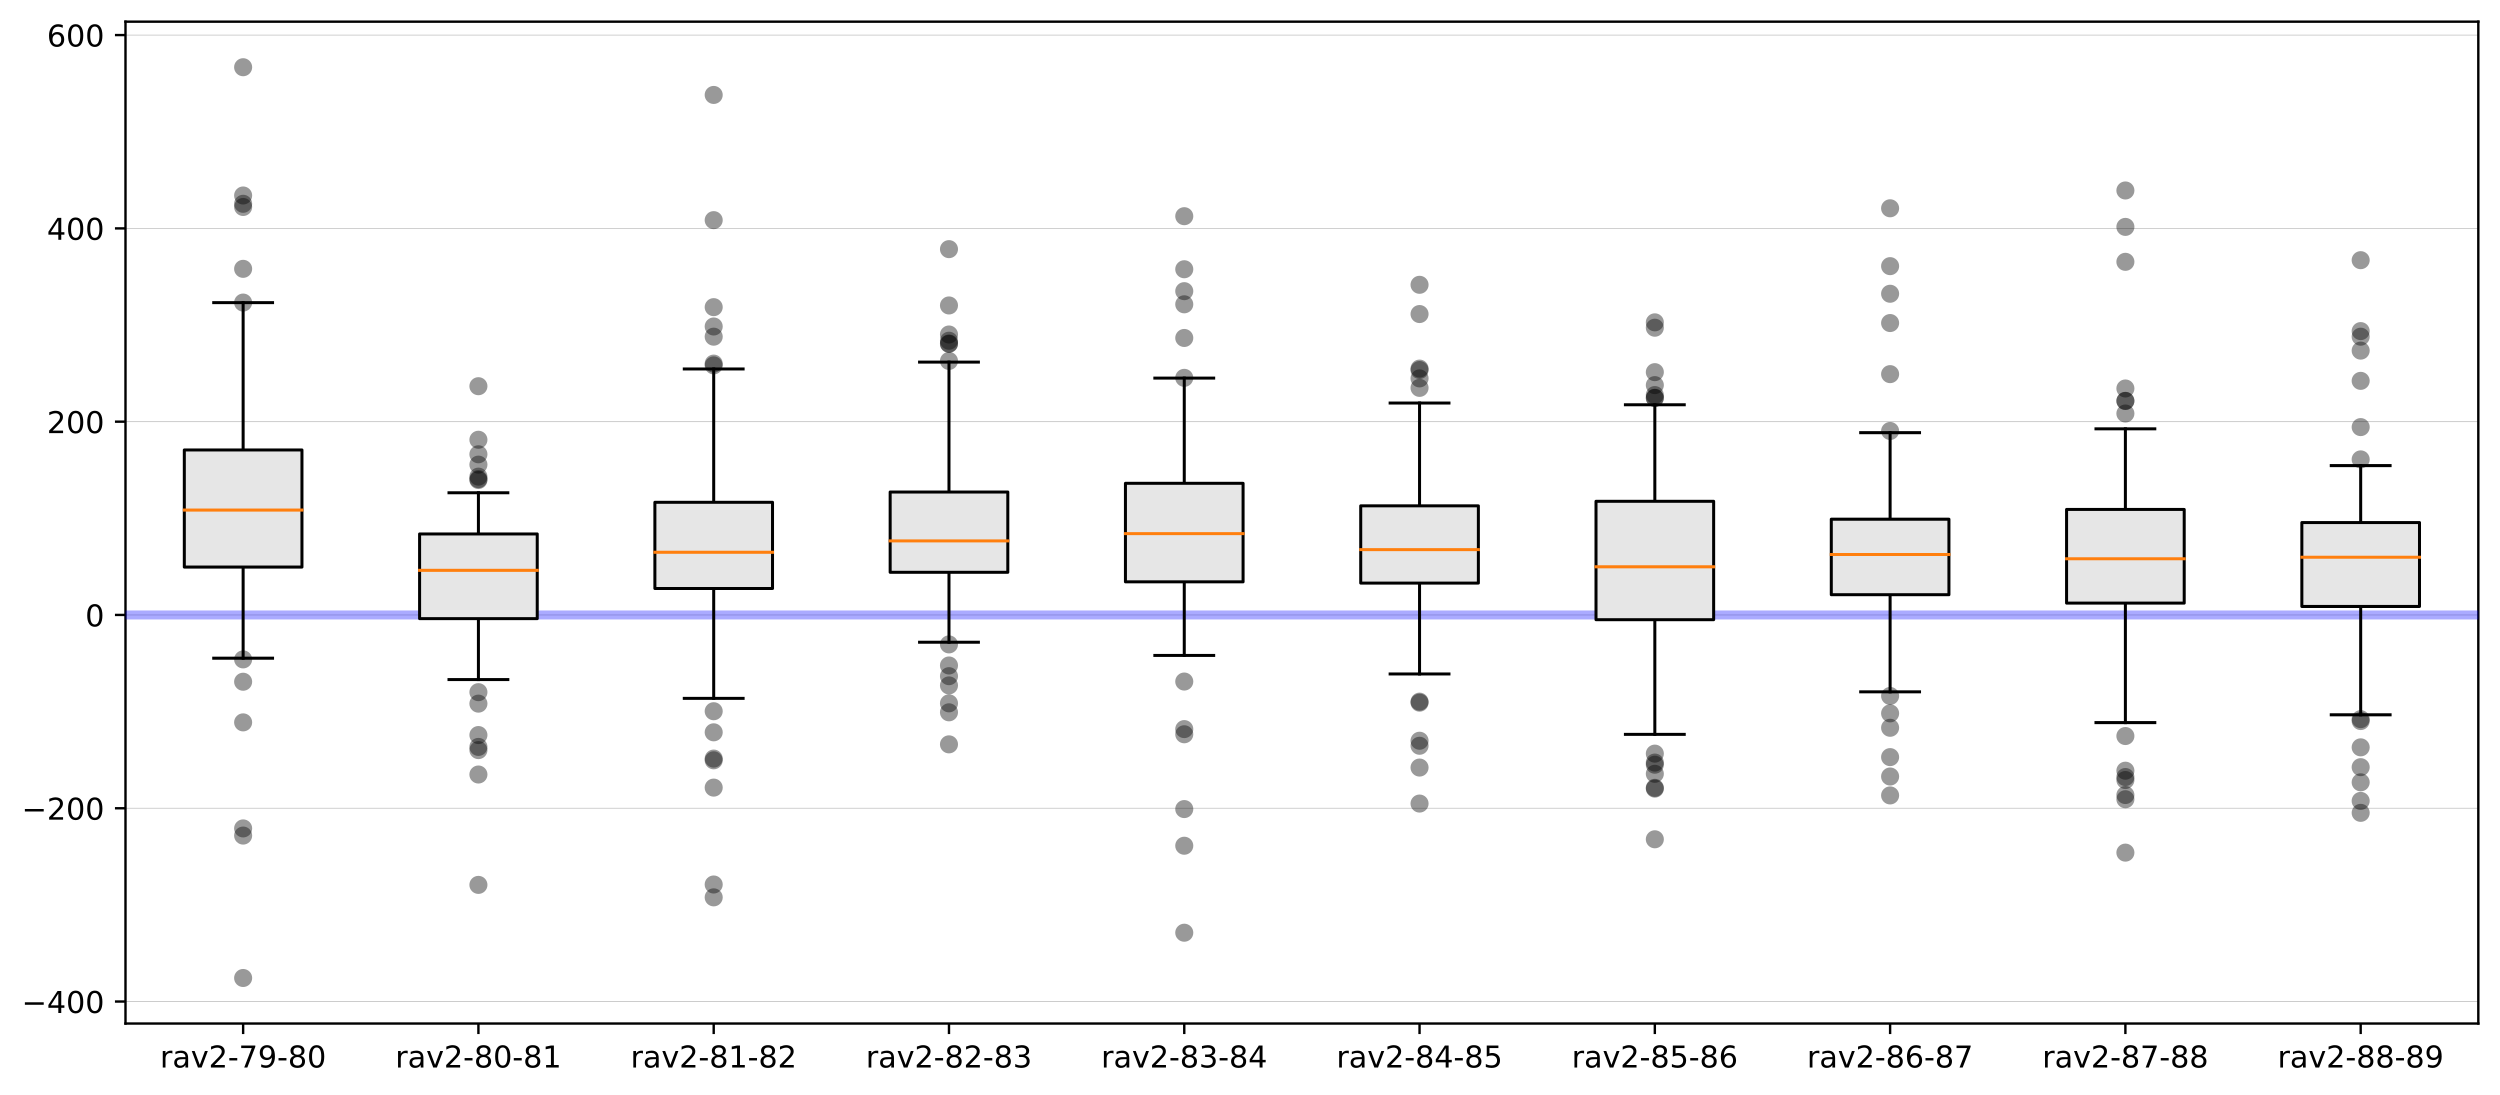 <?xml version="1.0" encoding="utf-8" standalone="no"?>
<!DOCTYPE svg PUBLIC "-//W3C//DTD SVG 1.1//EN"
  "http://www.w3.org/Graphics/SVG/1.1/DTD/svg11.dtd">
<!-- Created with matplotlib (https://matplotlib.org/) -->
<svg height="363.718pt" version="1.1" viewBox="0 0 830.067 363.718" width="830.067pt" xmlns="http://www.w3.org/2000/svg" xmlns:xlink="http://www.w3.org/1999/xlink">
 <defs>
  <style type="text/css">
*{stroke-linecap:butt;stroke-linejoin:round;}
  </style>
 </defs>
 <g id="figure_1">
  <g id="patch_1">
   <path d="M 0 363.718 
L 830.067 363.718 
L 830.067 0 
L 0 0 
z
" style="fill:#ffffff;"/>
  </g>
  <g id="axes_1">
   <g id="patch_2">
    <path d="M 41.667 339.84 
L 822.867 339.84 
L 822.867 7.2 
L 41.667 7.2 
z
" style="fill:#ffffff;"/>
   </g>
   <g id="matplotlib.axis_1">
    <g id="xtick_1">
     <g id="line2d_1">
      <defs>
       <path d="M 0 0 
L 0 3.5 
" id="me31e6f6ae5" style="stroke:#000000;stroke-width:0.8;"/>
      </defs>
      <g>
       <use style="stroke:#000000;stroke-width:0.8;" x="80.727" xlink:href="#me31e6f6ae5" y="339.84"/>
      </g>
     </g>
     <g id="text_1">
      <!-- rav2-79-80 -->
      <defs>
       <path d="M 41.109 46.297 
Q 39.594 47.172 37.812 47.578 
Q 36.031 48 33.891 48 
Q 26.266 48 22.188 43.047 
Q 18.109 38.094 18.109 28.812 
L 18.109 0 
L 9.078 0 
L 9.078 54.688 
L 18.109 54.688 
L 18.109 46.188 
Q 20.953 51.172 25.484 53.578 
Q 30.031 56 36.531 56 
Q 37.453 56 38.578 55.875 
Q 39.703 55.766 41.062 55.516 
z
" id="DejaVuSans-114"/>
       <path d="M 34.281 27.484 
Q 23.391 27.484 19.188 25 
Q 14.984 22.516 14.984 16.5 
Q 14.984 11.719 18.141 8.906 
Q 21.297 6.109 26.703 6.109 
Q 34.188 6.109 38.703 11.406 
Q 43.219 16.703 43.219 25.484 
L 43.219 27.484 
z
M 52.203 31.203 
L 52.203 0 
L 43.219 0 
L 43.219 8.297 
Q 40.141 3.328 35.547 0.953 
Q 30.953 -1.422 24.312 -1.422 
Q 15.922 -1.422 10.953 3.297 
Q 6 8.016 6 15.922 
Q 6 25.141 12.172 29.828 
Q 18.359 34.516 30.609 34.516 
L 43.219 34.516 
L 43.219 35.406 
Q 43.219 41.609 39.141 45 
Q 35.062 48.391 27.688 48.391 
Q 23 48.391 18.547 47.266 
Q 14.109 46.141 10.016 43.891 
L 10.016 52.203 
Q 14.938 54.109 19.578 55.047 
Q 24.219 56 28.609 56 
Q 40.484 56 46.344 49.844 
Q 52.203 43.703 52.203 31.203 
z
" id="DejaVuSans-97"/>
       <path d="M 2.984 54.688 
L 12.5 54.688 
L 29.594 8.797 
L 46.688 54.688 
L 56.203 54.688 
L 35.688 0 
L 23.484 0 
z
" id="DejaVuSans-118"/>
       <path d="M 19.188 8.297 
L 53.609 8.297 
L 53.609 0 
L 7.328 0 
L 7.328 8.297 
Q 12.938 14.109 22.625 23.891 
Q 32.328 33.688 34.812 36.531 
Q 39.547 41.844 41.422 45.531 
Q 43.312 49.219 43.312 52.781 
Q 43.312 58.594 39.234 62.25 
Q 35.156 65.922 28.609 65.922 
Q 23.969 65.922 18.812 64.312 
Q 13.672 62.703 7.812 59.422 
L 7.812 69.391 
Q 13.766 71.781 18.938 73 
Q 24.125 74.219 28.422 74.219 
Q 39.75 74.219 46.484 68.547 
Q 53.219 62.891 53.219 53.422 
Q 53.219 48.922 51.531 44.891 
Q 49.859 40.875 45.406 35.406 
Q 44.188 33.984 37.641 27.219 
Q 31.109 20.453 19.188 8.297 
z
" id="DejaVuSans-50"/>
       <path d="M 4.891 31.391 
L 31.203 31.391 
L 31.203 23.391 
L 4.891 23.391 
z
" id="DejaVuSans-45"/>
       <path d="M 8.203 72.906 
L 55.078 72.906 
L 55.078 68.703 
L 28.609 0 
L 18.312 0 
L 43.219 64.594 
L 8.203 64.594 
z
" id="DejaVuSans-55"/>
       <path d="M 10.984 1.516 
L 10.984 10.5 
Q 14.703 8.734 18.5 7.812 
Q 22.312 6.891 25.984 6.891 
Q 35.75 6.891 40.891 13.453 
Q 46.047 20.016 46.781 33.406 
Q 43.953 29.203 39.594 26.953 
Q 35.25 24.703 29.984 24.703 
Q 19.047 24.703 12.672 31.312 
Q 6.297 37.938 6.297 49.422 
Q 6.297 60.641 12.938 67.422 
Q 19.578 74.219 30.609 74.219 
Q 43.266 74.219 49.922 64.516 
Q 56.594 54.828 56.594 36.375 
Q 56.594 19.141 48.406 8.859 
Q 40.234 -1.422 26.422 -1.422 
Q 22.703 -1.422 18.891 -0.688 
Q 15.094 0.047 10.984 1.516 
z
M 30.609 32.422 
Q 37.25 32.422 41.125 36.953 
Q 45.016 41.5 45.016 49.422 
Q 45.016 57.281 41.125 61.844 
Q 37.25 66.406 30.609 66.406 
Q 23.969 66.406 20.094 61.844 
Q 16.219 57.281 16.219 49.422 
Q 16.219 41.5 20.094 36.953 
Q 23.969 32.422 30.609 32.422 
z
" id="DejaVuSans-57"/>
       <path d="M 31.781 34.625 
Q 24.75 34.625 20.719 30.859 
Q 16.703 27.094 16.703 20.516 
Q 16.703 13.922 20.719 10.156 
Q 24.75 6.391 31.781 6.391 
Q 38.812 6.391 42.859 10.172 
Q 46.922 13.969 46.922 20.516 
Q 46.922 27.094 42.891 30.859 
Q 38.875 34.625 31.781 34.625 
z
M 21.922 38.812 
Q 15.578 40.375 12.031 44.719 
Q 8.5 49.078 8.5 55.328 
Q 8.5 64.062 14.719 69.141 
Q 20.953 74.219 31.781 74.219 
Q 42.672 74.219 48.875 69.141 
Q 55.078 64.062 55.078 55.328 
Q 55.078 49.078 51.531 44.719 
Q 48 40.375 41.703 38.812 
Q 48.828 37.156 52.797 32.312 
Q 56.781 27.484 56.781 20.516 
Q 56.781 9.906 50.312 4.234 
Q 43.844 -1.422 31.781 -1.422 
Q 19.734 -1.422 13.25 4.234 
Q 6.781 9.906 6.781 20.516 
Q 6.781 27.484 10.781 32.312 
Q 14.797 37.156 21.922 38.812 
z
M 18.312 54.391 
Q 18.312 48.734 21.844 45.562 
Q 25.391 42.391 31.781 42.391 
Q 38.141 42.391 41.719 45.562 
Q 45.312 48.734 45.312 54.391 
Q 45.312 60.062 41.719 63.234 
Q 38.141 66.406 31.781 66.406 
Q 25.391 66.406 21.844 63.234 
Q 18.312 60.062 18.312 54.391 
z
" id="DejaVuSans-56"/>
       <path d="M 31.781 66.406 
Q 24.172 66.406 20.328 58.906 
Q 16.5 51.422 16.5 36.375 
Q 16.5 21.391 20.328 13.891 
Q 24.172 6.391 31.781 6.391 
Q 39.453 6.391 43.281 13.891 
Q 47.125 21.391 47.125 36.375 
Q 47.125 51.422 43.281 58.906 
Q 39.453 66.406 31.781 66.406 
z
M 31.781 74.219 
Q 44.047 74.219 50.516 64.516 
Q 56.984 54.828 56.984 36.375 
Q 56.984 17.969 50.516 8.266 
Q 44.047 -1.422 31.781 -1.422 
Q 19.531 -1.422 13.062 8.266 
Q 6.594 17.969 6.594 36.375 
Q 6.594 54.828 13.062 64.516 
Q 19.531 74.219 31.781 74.219 
z
" id="DejaVuSans-48"/>
      </defs>
      <g transform="translate(53.134 354.438)scale(0.1 -0.1)">
       <use xlink:href="#DejaVuSans-114"/>
       <use x="41.113" xlink:href="#DejaVuSans-97"/>
       <use x="102.393" xlink:href="#DejaVuSans-118"/>
       <use x="161.572" xlink:href="#DejaVuSans-50"/>
       <use x="225.195" xlink:href="#DejaVuSans-45"/>
       <use x="261.279" xlink:href="#DejaVuSans-55"/>
       <use x="324.902" xlink:href="#DejaVuSans-57"/>
       <use x="388.525" xlink:href="#DejaVuSans-45"/>
       <use x="424.609" xlink:href="#DejaVuSans-56"/>
       <use x="488.232" xlink:href="#DejaVuSans-48"/>
      </g>
     </g>
    </g>
    <g id="xtick_2">
     <g id="line2d_2">
      <g>
       <use style="stroke:#000000;stroke-width:0.8;" x="158.847" xlink:href="#me31e6f6ae5" y="339.84"/>
      </g>
     </g>
     <g id="text_2">
      <!-- rav2-80-81 -->
      <defs>
       <path d="M 12.406 8.297 
L 28.516 8.297 
L 28.516 63.922 
L 10.984 60.406 
L 10.984 69.391 
L 28.422 72.906 
L 38.281 72.906 
L 38.281 8.297 
L 54.391 8.297 
L 54.391 0 
L 12.406 0 
z
" id="DejaVuSans-49"/>
      </defs>
      <g transform="translate(131.254 354.438)scale(0.1 -0.1)">
       <use xlink:href="#DejaVuSans-114"/>
       <use x="41.113" xlink:href="#DejaVuSans-97"/>
       <use x="102.393" xlink:href="#DejaVuSans-118"/>
       <use x="161.572" xlink:href="#DejaVuSans-50"/>
       <use x="225.195" xlink:href="#DejaVuSans-45"/>
       <use x="261.279" xlink:href="#DejaVuSans-56"/>
       <use x="324.902" xlink:href="#DejaVuSans-48"/>
       <use x="388.525" xlink:href="#DejaVuSans-45"/>
       <use x="424.609" xlink:href="#DejaVuSans-56"/>
       <use x="488.232" xlink:href="#DejaVuSans-49"/>
      </g>
     </g>
    </g>
    <g id="xtick_3">
     <g id="line2d_3">
      <g>
       <use style="stroke:#000000;stroke-width:0.8;" x="236.967" xlink:href="#me31e6f6ae5" y="339.84"/>
      </g>
     </g>
     <g id="text_3">
      <!-- rav2-81-82 -->
      <g transform="translate(209.374 354.438)scale(0.1 -0.1)">
       <use xlink:href="#DejaVuSans-114"/>
       <use x="41.113" xlink:href="#DejaVuSans-97"/>
       <use x="102.393" xlink:href="#DejaVuSans-118"/>
       <use x="161.572" xlink:href="#DejaVuSans-50"/>
       <use x="225.195" xlink:href="#DejaVuSans-45"/>
       <use x="261.279" xlink:href="#DejaVuSans-56"/>
       <use x="324.902" xlink:href="#DejaVuSans-49"/>
       <use x="388.525" xlink:href="#DejaVuSans-45"/>
       <use x="424.609" xlink:href="#DejaVuSans-56"/>
       <use x="488.232" xlink:href="#DejaVuSans-50"/>
      </g>
     </g>
    </g>
    <g id="xtick_4">
     <g id="line2d_4">
      <g>
       <use style="stroke:#000000;stroke-width:0.8;" x="315.087" xlink:href="#me31e6f6ae5" y="339.84"/>
      </g>
     </g>
     <g id="text_4">
      <!-- rav2-82-83 -->
      <defs>
       <path d="M 40.578 39.312 
Q 47.656 37.797 51.625 33 
Q 55.609 28.219 55.609 21.188 
Q 55.609 10.406 48.188 4.484 
Q 40.766 -1.422 27.094 -1.422 
Q 22.516 -1.422 17.656 -0.516 
Q 12.797 0.391 7.625 2.203 
L 7.625 11.719 
Q 11.719 9.328 16.594 8.109 
Q 21.484 6.891 26.812 6.891 
Q 36.078 6.891 40.938 10.547 
Q 45.797 14.203 45.797 21.188 
Q 45.797 27.641 41.281 31.266 
Q 36.766 34.906 28.719 34.906 
L 20.219 34.906 
L 20.219 43.016 
L 29.109 43.016 
Q 36.375 43.016 40.234 45.922 
Q 44.094 48.828 44.094 54.297 
Q 44.094 59.906 40.109 62.906 
Q 36.141 65.922 28.719 65.922 
Q 24.656 65.922 20.016 65.031 
Q 15.375 64.156 9.812 62.312 
L 9.812 71.094 
Q 15.438 72.656 20.344 73.438 
Q 25.25 74.219 29.594 74.219 
Q 40.828 74.219 47.359 69.109 
Q 53.906 64.016 53.906 55.328 
Q 53.906 49.266 50.438 45.094 
Q 46.969 40.922 40.578 39.312 
z
" id="DejaVuSans-51"/>
      </defs>
      <g transform="translate(287.494 354.438)scale(0.1 -0.1)">
       <use xlink:href="#DejaVuSans-114"/>
       <use x="41.113" xlink:href="#DejaVuSans-97"/>
       <use x="102.393" xlink:href="#DejaVuSans-118"/>
       <use x="161.572" xlink:href="#DejaVuSans-50"/>
       <use x="225.195" xlink:href="#DejaVuSans-45"/>
       <use x="261.279" xlink:href="#DejaVuSans-56"/>
       <use x="324.902" xlink:href="#DejaVuSans-50"/>
       <use x="388.525" xlink:href="#DejaVuSans-45"/>
       <use x="424.609" xlink:href="#DejaVuSans-56"/>
       <use x="488.232" xlink:href="#DejaVuSans-51"/>
      </g>
     </g>
    </g>
    <g id="xtick_5">
     <g id="line2d_5">
      <g>
       <use style="stroke:#000000;stroke-width:0.8;" x="393.207" xlink:href="#me31e6f6ae5" y="339.84"/>
      </g>
     </g>
     <g id="text_5">
      <!-- rav2-83-84 -->
      <defs>
       <path d="M 37.797 64.312 
L 12.891 25.391 
L 37.797 25.391 
z
M 35.203 72.906 
L 47.609 72.906 
L 47.609 25.391 
L 58.016 25.391 
L 58.016 17.188 
L 47.609 17.188 
L 47.609 0 
L 37.797 0 
L 37.797 17.188 
L 4.891 17.188 
L 4.891 26.703 
z
" id="DejaVuSans-52"/>
      </defs>
      <g transform="translate(365.614 354.438)scale(0.1 -0.1)">
       <use xlink:href="#DejaVuSans-114"/>
       <use x="41.113" xlink:href="#DejaVuSans-97"/>
       <use x="102.393" xlink:href="#DejaVuSans-118"/>
       <use x="161.572" xlink:href="#DejaVuSans-50"/>
       <use x="225.195" xlink:href="#DejaVuSans-45"/>
       <use x="261.279" xlink:href="#DejaVuSans-56"/>
       <use x="324.902" xlink:href="#DejaVuSans-51"/>
       <use x="388.525" xlink:href="#DejaVuSans-45"/>
       <use x="424.609" xlink:href="#DejaVuSans-56"/>
       <use x="488.232" xlink:href="#DejaVuSans-52"/>
      </g>
     </g>
    </g>
    <g id="xtick_6">
     <g id="line2d_6">
      <g>
       <use style="stroke:#000000;stroke-width:0.8;" x="471.327" xlink:href="#me31e6f6ae5" y="339.84"/>
      </g>
     </g>
     <g id="text_6">
      <!-- rav2-84-85 -->
      <defs>
       <path d="M 10.797 72.906 
L 49.516 72.906 
L 49.516 64.594 
L 19.828 64.594 
L 19.828 46.734 
Q 21.969 47.469 24.109 47.828 
Q 26.266 48.188 28.422 48.188 
Q 40.625 48.188 47.75 41.5 
Q 54.891 34.812 54.891 23.391 
Q 54.891 11.625 47.562 5.094 
Q 40.234 -1.422 26.906 -1.422 
Q 22.312 -1.422 17.547 -0.641 
Q 12.797 0.141 7.719 1.703 
L 7.719 11.625 
Q 12.109 9.234 16.797 8.062 
Q 21.484 6.891 26.703 6.891 
Q 35.156 6.891 40.078 11.328 
Q 45.016 15.766 45.016 23.391 
Q 45.016 31 40.078 35.438 
Q 35.156 39.891 26.703 39.891 
Q 22.75 39.891 18.812 39.016 
Q 14.891 38.141 10.797 36.281 
z
" id="DejaVuSans-53"/>
      </defs>
      <g transform="translate(443.734 354.438)scale(0.1 -0.1)">
       <use xlink:href="#DejaVuSans-114"/>
       <use x="41.113" xlink:href="#DejaVuSans-97"/>
       <use x="102.393" xlink:href="#DejaVuSans-118"/>
       <use x="161.572" xlink:href="#DejaVuSans-50"/>
       <use x="225.195" xlink:href="#DejaVuSans-45"/>
       <use x="261.279" xlink:href="#DejaVuSans-56"/>
       <use x="324.902" xlink:href="#DejaVuSans-52"/>
       <use x="388.525" xlink:href="#DejaVuSans-45"/>
       <use x="424.609" xlink:href="#DejaVuSans-56"/>
       <use x="488.232" xlink:href="#DejaVuSans-53"/>
      </g>
     </g>
    </g>
    <g id="xtick_7">
     <g id="line2d_7">
      <g>
       <use style="stroke:#000000;stroke-width:0.8;" x="549.447" xlink:href="#me31e6f6ae5" y="339.84"/>
      </g>
     </g>
     <g id="text_7">
      <!-- rav2-85-86 -->
      <defs>
       <path d="M 33.016 40.375 
Q 26.375 40.375 22.484 35.828 
Q 18.609 31.297 18.609 23.391 
Q 18.609 15.531 22.484 10.953 
Q 26.375 6.391 33.016 6.391 
Q 39.656 6.391 43.531 10.953 
Q 47.406 15.531 47.406 23.391 
Q 47.406 31.297 43.531 35.828 
Q 39.656 40.375 33.016 40.375 
z
M 52.594 71.297 
L 52.594 62.312 
Q 48.875 64.062 45.094 64.984 
Q 41.312 65.922 37.594 65.922 
Q 27.828 65.922 22.672 59.328 
Q 17.531 52.734 16.797 39.406 
Q 19.672 43.656 24.016 45.922 
Q 28.375 48.188 33.594 48.188 
Q 44.578 48.188 50.953 41.516 
Q 57.328 34.859 57.328 23.391 
Q 57.328 12.156 50.688 5.359 
Q 44.047 -1.422 33.016 -1.422 
Q 20.359 -1.422 13.672 8.266 
Q 6.984 17.969 6.984 36.375 
Q 6.984 53.656 15.188 63.938 
Q 23.391 74.219 37.203 74.219 
Q 40.922 74.219 44.703 73.484 
Q 48.484 72.75 52.594 71.297 
z
" id="DejaVuSans-54"/>
      </defs>
      <g transform="translate(521.854 354.438)scale(0.1 -0.1)">
       <use xlink:href="#DejaVuSans-114"/>
       <use x="41.113" xlink:href="#DejaVuSans-97"/>
       <use x="102.393" xlink:href="#DejaVuSans-118"/>
       <use x="161.572" xlink:href="#DejaVuSans-50"/>
       <use x="225.195" xlink:href="#DejaVuSans-45"/>
       <use x="261.279" xlink:href="#DejaVuSans-56"/>
       <use x="324.902" xlink:href="#DejaVuSans-53"/>
       <use x="388.525" xlink:href="#DejaVuSans-45"/>
       <use x="424.609" xlink:href="#DejaVuSans-56"/>
       <use x="488.232" xlink:href="#DejaVuSans-54"/>
      </g>
     </g>
    </g>
    <g id="xtick_8">
     <g id="line2d_8">
      <g>
       <use style="stroke:#000000;stroke-width:0.8;" x="627.567" xlink:href="#me31e6f6ae5" y="339.84"/>
      </g>
     </g>
     <g id="text_8">
      <!-- rav2-86-87 -->
      <g transform="translate(599.974 354.438)scale(0.1 -0.1)">
       <use xlink:href="#DejaVuSans-114"/>
       <use x="41.113" xlink:href="#DejaVuSans-97"/>
       <use x="102.393" xlink:href="#DejaVuSans-118"/>
       <use x="161.572" xlink:href="#DejaVuSans-50"/>
       <use x="225.195" xlink:href="#DejaVuSans-45"/>
       <use x="261.279" xlink:href="#DejaVuSans-56"/>
       <use x="324.902" xlink:href="#DejaVuSans-54"/>
       <use x="388.525" xlink:href="#DejaVuSans-45"/>
       <use x="424.609" xlink:href="#DejaVuSans-56"/>
       <use x="488.232" xlink:href="#DejaVuSans-55"/>
      </g>
     </g>
    </g>
    <g id="xtick_9">
     <g id="line2d_9">
      <g>
       <use style="stroke:#000000;stroke-width:0.8;" x="705.687" xlink:href="#me31e6f6ae5" y="339.84"/>
      </g>
     </g>
     <g id="text_9">
      <!-- rav2-87-88 -->
      <g transform="translate(678.094 354.438)scale(0.1 -0.1)">
       <use xlink:href="#DejaVuSans-114"/>
       <use x="41.113" xlink:href="#DejaVuSans-97"/>
       <use x="102.393" xlink:href="#DejaVuSans-118"/>
       <use x="161.572" xlink:href="#DejaVuSans-50"/>
       <use x="225.195" xlink:href="#DejaVuSans-45"/>
       <use x="261.279" xlink:href="#DejaVuSans-56"/>
       <use x="324.902" xlink:href="#DejaVuSans-55"/>
       <use x="388.525" xlink:href="#DejaVuSans-45"/>
       <use x="424.609" xlink:href="#DejaVuSans-56"/>
       <use x="488.232" xlink:href="#DejaVuSans-56"/>
      </g>
     </g>
    </g>
    <g id="xtick_10">
     <g id="line2d_10">
      <g>
       <use style="stroke:#000000;stroke-width:0.8;" x="783.807" xlink:href="#me31e6f6ae5" y="339.84"/>
      </g>
     </g>
     <g id="text_10">
      <!-- rav2-88-89 -->
      <g transform="translate(756.214 354.438)scale(0.1 -0.1)">
       <use xlink:href="#DejaVuSans-114"/>
       <use x="41.113" xlink:href="#DejaVuSans-97"/>
       <use x="102.393" xlink:href="#DejaVuSans-118"/>
       <use x="161.572" xlink:href="#DejaVuSans-50"/>
       <use x="225.195" xlink:href="#DejaVuSans-45"/>
       <use x="261.279" xlink:href="#DejaVuSans-56"/>
       <use x="324.902" xlink:href="#DejaVuSans-56"/>
       <use x="388.525" xlink:href="#DejaVuSans-45"/>
       <use x="424.609" xlink:href="#DejaVuSans-56"/>
       <use x="488.232" xlink:href="#DejaVuSans-57"/>
      </g>
     </g>
    </g>
   </g>
   <g id="matplotlib.axis_2">
    <g id="ytick_1">
     <g id="line2d_11">
      <path clip-path="url(#p1c154d7fe1)" d="M 41.667 332.536 
L 822.867 332.536 
" style="fill:none;stroke:#bfbfbf;stroke-linecap:square;stroke-width:0.25;"/>
     </g>
     <g id="line2d_12">
      <defs>
       <path d="M 0 0 
L -3.5 0 
" id="mb3a53489aa" style="stroke:#000000;stroke-width:0.8;"/>
      </defs>
      <g>
       <use style="stroke:#000000;stroke-width:0.8;" x="41.667" xlink:href="#mb3a53489aa" y="332.536"/>
      </g>
     </g>
     <g id="text_11">
      <!-- −400 -->
      <defs>
       <path d="M 10.594 35.5 
L 73.188 35.5 
L 73.188 27.203 
L 10.594 27.203 
z
" id="DejaVuSans-8722"/>
      </defs>
      <g transform="translate(7.2 336.335)scale(0.1 -0.1)">
       <use xlink:href="#DejaVuSans-8722"/>
       <use x="83.789" xlink:href="#DejaVuSans-52"/>
       <use x="147.412" xlink:href="#DejaVuSans-48"/>
       <use x="211.035" xlink:href="#DejaVuSans-48"/>
      </g>
     </g>
    </g>
    <g id="ytick_2">
     <g id="line2d_13">
      <path clip-path="url(#p1c154d7fe1)" d="M 41.667 268.359 
L 822.867 268.359 
" style="fill:none;stroke:#bfbfbf;stroke-linecap:square;stroke-width:0.25;"/>
     </g>
     <g id="line2d_14">
      <g>
       <use style="stroke:#000000;stroke-width:0.8;" x="41.667" xlink:href="#mb3a53489aa" y="268.359"/>
      </g>
     </g>
     <g id="text_12">
      <!-- −200 -->
      <g transform="translate(7.2 272.158)scale(0.1 -0.1)">
       <use xlink:href="#DejaVuSans-8722"/>
       <use x="83.789" xlink:href="#DejaVuSans-50"/>
       <use x="147.412" xlink:href="#DejaVuSans-48"/>
       <use x="211.035" xlink:href="#DejaVuSans-48"/>
      </g>
     </g>
    </g>
    <g id="ytick_3">
     <g id="line2d_15">
      <path clip-path="url(#p1c154d7fe1)" d="M 41.667 204.182 
L 822.867 204.182 
" style="fill:none;stroke:#bfbfbf;stroke-linecap:square;stroke-width:0.25;"/>
     </g>
     <g id="line2d_16">
      <g>
       <use style="stroke:#000000;stroke-width:0.8;" x="41.667" xlink:href="#mb3a53489aa" y="204.182"/>
      </g>
     </g>
     <g id="text_13">
      <!-- 0 -->
      <g transform="translate(28.305 207.981)scale(0.1 -0.1)">
       <use xlink:href="#DejaVuSans-48"/>
      </g>
     </g>
    </g>
    <g id="ytick_4">
     <g id="line2d_17">
      <path clip-path="url(#p1c154d7fe1)" d="M 41.667 140.005 
L 822.867 140.005 
" style="fill:none;stroke:#bfbfbf;stroke-linecap:square;stroke-width:0.25;"/>
     </g>
     <g id="line2d_18">
      <g>
       <use style="stroke:#000000;stroke-width:0.8;" x="41.667" xlink:href="#mb3a53489aa" y="140.005"/>
      </g>
     </g>
     <g id="text_14">
      <!-- 200 -->
      <g transform="translate(15.58 143.804)scale(0.1 -0.1)">
       <use xlink:href="#DejaVuSans-50"/>
       <use x="63.623" xlink:href="#DejaVuSans-48"/>
       <use x="127.246" xlink:href="#DejaVuSans-48"/>
      </g>
     </g>
    </g>
    <g id="ytick_5">
     <g id="line2d_19">
      <path clip-path="url(#p1c154d7fe1)" d="M 41.667 75.828 
L 822.867 75.828 
" style="fill:none;stroke:#bfbfbf;stroke-linecap:square;stroke-width:0.25;"/>
     </g>
     <g id="line2d_20">
      <g>
       <use style="stroke:#000000;stroke-width:0.8;" x="41.667" xlink:href="#mb3a53489aa" y="75.828"/>
      </g>
     </g>
     <g id="text_15">
      <!-- 400 -->
      <g transform="translate(15.58 79.627)scale(0.1 -0.1)">
       <use xlink:href="#DejaVuSans-52"/>
       <use x="63.623" xlink:href="#DejaVuSans-48"/>
       <use x="127.246" xlink:href="#DejaVuSans-48"/>
      </g>
     </g>
    </g>
    <g id="ytick_6">
     <g id="line2d_21">
      <path clip-path="url(#p1c154d7fe1)" d="M 41.667 11.651 
L 822.867 11.651 
" style="fill:none;stroke:#bfbfbf;stroke-linecap:square;stroke-width:0.25;"/>
     </g>
     <g id="line2d_22">
      <g>
       <use style="stroke:#000000;stroke-width:0.8;" x="41.667" xlink:href="#mb3a53489aa" y="11.651"/>
      </g>
     </g>
     <g id="text_16">
      <!-- 600 -->
      <g transform="translate(15.58 15.45)scale(0.1 -0.1)">
       <use xlink:href="#DejaVuSans-54"/>
       <use x="63.623" xlink:href="#DejaVuSans-48"/>
       <use x="127.246" xlink:href="#DejaVuSans-48"/>
      </g>
     </g>
    </g>
   </g>
   <g id="patch_3">
    <path d="M 41.667 339.84 
L 41.667 7.2 
" style="fill:none;stroke:#000000;stroke-linecap:square;stroke-linejoin:miter;stroke-width:0.8;"/>
   </g>
   <g id="patch_4">
    <path d="M 822.867 339.84 
L 822.867 7.2 
" style="fill:none;stroke:#000000;stroke-linecap:square;stroke-linejoin:miter;stroke-width:0.8;"/>
   </g>
   <g id="patch_5">
    <path d="M 41.667 339.84 
L 822.867 339.84 
" style="fill:none;stroke:#000000;stroke-linecap:square;stroke-linejoin:miter;stroke-width:0.8;"/>
   </g>
   <g id="patch_6">
    <path d="M 41.667 7.2 
L 822.867 7.2 
" style="fill:none;stroke:#000000;stroke-linecap:square;stroke-linejoin:miter;stroke-width:0.8;"/>
   </g>
   <g id="line2d_23">
    <path clip-path="url(#p1c154d7fe1)" d="M 41.667 204.182 
L 822.867 204.182 
" style="fill:none;stroke:#0000ff;stroke-linecap:square;stroke-opacity:0.333;stroke-width:3;"/>
   </g>
   <g id="line2d_24">
    <path clip-path="url(#p1c154d7fe1)" d="M 80.727 188.283 
L 80.727 218.541 
" style="fill:none;stroke:#000000;stroke-linecap:square;"/>
   </g>
   <g id="line2d_25">
    <path clip-path="url(#p1c154d7fe1)" d="M 80.727 149.403 
L 80.727 100.474 
" style="fill:none;stroke:#000000;stroke-linecap:square;"/>
   </g>
   <g id="line2d_26">
    <path clip-path="url(#p1c154d7fe1)" d="M 70.962 218.541 
L 90.492 218.541 
" style="fill:none;stroke:#000000;stroke-linecap:square;"/>
   </g>
   <g id="line2d_27">
    <path clip-path="url(#p1c154d7fe1)" d="M 70.962 100.474 
L 90.492 100.474 
" style="fill:none;stroke:#000000;stroke-linecap:square;"/>
   </g>
   <g id="line2d_28">
    <defs>
     <path d="M 0 3 
C 0.796 3 1.559 2.684 2.121 2.121 
C 2.684 1.559 3 0.796 3 0 
C 3 -0.796 2.684 -1.559 2.121 -2.121 
C 1.559 -2.684 0.796 -3 0 -3 
C -0.796 -3 -1.559 -2.684 -2.121 -2.121 
C -2.684 -1.559 -3 -0.796 -3 0 
C -3 0.796 -2.684 1.559 -2.121 2.121 
C -1.559 2.684 -0.796 3 0 3 
z
" id="m5e2c4edebf" style="stroke:#000000;stroke-opacity:0;"/>
    </defs>
    <g clip-path="url(#p1c154d7fe1)">
     <use style="fill-opacity:0.4;stroke:#000000;stroke-opacity:0;" x="80.727" xlink:href="#m5e2c4edebf" y="226.357"/>
     <use style="fill-opacity:0.4;stroke:#000000;stroke-opacity:0;" x="80.727" xlink:href="#m5e2c4edebf" y="277.434"/>
     <use style="fill-opacity:0.4;stroke:#000000;stroke-opacity:0;" x="80.727" xlink:href="#m5e2c4edebf" y="218.937"/>
     <use style="fill-opacity:0.4;stroke:#000000;stroke-opacity:0;" x="80.727" xlink:href="#m5e2c4edebf" y="239.849"/>
     <use style="fill-opacity:0.4;stroke:#000000;stroke-opacity:0;" x="80.727" xlink:href="#m5e2c4edebf" y="324.72"/>
     <use style="fill-opacity:0.4;stroke:#000000;stroke-opacity:0;" x="80.727" xlink:href="#m5e2c4edebf" y="275.057"/>
     <use style="fill-opacity:0.4;stroke:#000000;stroke-opacity:0;" x="80.727" xlink:href="#m5e2c4edebf" y="67.665"/>
     <use style="fill-opacity:0.4;stroke:#000000;stroke-opacity:0;" x="80.727" xlink:href="#m5e2c4edebf" y="89.262"/>
     <use style="fill-opacity:0.4;stroke:#000000;stroke-opacity:0;" x="80.727" xlink:href="#m5e2c4edebf" y="64.909"/>
     <use style="fill-opacity:0.4;stroke:#000000;stroke-opacity:0;" x="80.727" xlink:href="#m5e2c4edebf" y="100.463"/>
     <use style="fill-opacity:0.4;stroke:#000000;stroke-opacity:0;" x="80.727" xlink:href="#m5e2c4edebf" y="68.722"/>
     <use style="fill-opacity:0.4;stroke:#000000;stroke-opacity:0;" x="80.727" xlink:href="#m5e2c4edebf" y="22.32"/>
    </g>
   </g>
   <g id="line2d_29">
    <path clip-path="url(#p1c154d7fe1)" d="M 158.847 205.403 
L 158.847 225.629 
" style="fill:none;stroke:#000000;stroke-linecap:square;"/>
   </g>
   <g id="line2d_30">
    <path clip-path="url(#p1c154d7fe1)" d="M 158.847 177.285 
L 158.847 163.604 
" style="fill:none;stroke:#000000;stroke-linecap:square;"/>
   </g>
   <g id="line2d_31">
    <path clip-path="url(#p1c154d7fe1)" d="M 149.082 225.629 
L 168.612 225.629 
" style="fill:none;stroke:#000000;stroke-linecap:square;"/>
   </g>
   <g id="line2d_32">
    <path clip-path="url(#p1c154d7fe1)" d="M 149.082 163.604 
L 168.612 163.604 
" style="fill:none;stroke:#000000;stroke-linecap:square;"/>
   </g>
   <g id="line2d_33">
    <g clip-path="url(#p1c154d7fe1)">
     <use style="fill-opacity:0.4;stroke:#000000;stroke-opacity:0;" x="158.847" xlink:href="#m5e2c4edebf" y="244.057"/>
     <use style="fill-opacity:0.4;stroke:#000000;stroke-opacity:0;" x="158.847" xlink:href="#m5e2c4edebf" y="249.054"/>
     <use style="fill-opacity:0.4;stroke:#000000;stroke-opacity:0;" x="158.847" xlink:href="#m5e2c4edebf" y="233.626"/>
     <use style="fill-opacity:0.4;stroke:#000000;stroke-opacity:0;" x="158.847" xlink:href="#m5e2c4edebf" y="257.16"/>
     <use style="fill-opacity:0.4;stroke:#000000;stroke-opacity:0;" x="158.847" xlink:href="#m5e2c4edebf" y="229.817"/>
     <use style="fill-opacity:0.4;stroke:#000000;stroke-opacity:0;" x="158.847" xlink:href="#m5e2c4edebf" y="293.807"/>
     <use style="fill-opacity:0.4;stroke:#000000;stroke-opacity:0;" x="158.847" xlink:href="#m5e2c4edebf" y="247.995"/>
     <use style="fill-opacity:0.4;stroke:#000000;stroke-opacity:0;" x="158.847" xlink:href="#m5e2c4edebf" y="128.23"/>
     <use style="fill-opacity:0.4;stroke:#000000;stroke-opacity:0;" x="158.847" xlink:href="#m5e2c4edebf" y="154.27"/>
     <use style="fill-opacity:0.4;stroke:#000000;stroke-opacity:0;" x="158.847" xlink:href="#m5e2c4edebf" y="158.257"/>
     <use style="fill-opacity:0.4;stroke:#000000;stroke-opacity:0;" x="158.847" xlink:href="#m5e2c4edebf" y="159.378"/>
     <use style="fill-opacity:0.4;stroke:#000000;stroke-opacity:0;" x="158.847" xlink:href="#m5e2c4edebf" y="146.01"/>
     <use style="fill-opacity:0.4;stroke:#000000;stroke-opacity:0;" x="158.847" xlink:href="#m5e2c4edebf" y="159.077"/>
     <use style="fill-opacity:0.4;stroke:#000000;stroke-opacity:0;" x="158.847" xlink:href="#m5e2c4edebf" y="150.832"/>
    </g>
   </g>
   <g id="line2d_34">
    <path clip-path="url(#p1c154d7fe1)" d="M 236.967 195.391 
L 236.967 231.884 
" style="fill:none;stroke:#000000;stroke-linecap:square;"/>
   </g>
   <g id="line2d_35">
    <path clip-path="url(#p1c154d7fe1)" d="M 236.967 166.781 
L 236.967 122.509 
" style="fill:none;stroke:#000000;stroke-linecap:square;"/>
   </g>
   <g id="line2d_36">
    <path clip-path="url(#p1c154d7fe1)" d="M 227.202 231.884 
L 246.732 231.884 
" style="fill:none;stroke:#000000;stroke-linecap:square;"/>
   </g>
   <g id="line2d_37">
    <path clip-path="url(#p1c154d7fe1)" d="M 227.202 122.509 
L 246.732 122.509 
" style="fill:none;stroke:#000000;stroke-linecap:square;"/>
   </g>
   <g id="line2d_38">
    <g clip-path="url(#p1c154d7fe1)">
     <use style="fill-opacity:0.4;stroke:#000000;stroke-opacity:0;" x="236.967" xlink:href="#m5e2c4edebf" y="236.147"/>
     <use style="fill-opacity:0.4;stroke:#000000;stroke-opacity:0;" x="236.967" xlink:href="#m5e2c4edebf" y="252.441"/>
     <use style="fill-opacity:0.4;stroke:#000000;stroke-opacity:0;" x="236.967" xlink:href="#m5e2c4edebf" y="297.945"/>
     <use style="fill-opacity:0.4;stroke:#000000;stroke-opacity:0;" x="236.967" xlink:href="#m5e2c4edebf" y="243.15"/>
     <use style="fill-opacity:0.4;stroke:#000000;stroke-opacity:0;" x="236.967" xlink:href="#m5e2c4edebf" y="261.507"/>
     <use style="fill-opacity:0.4;stroke:#000000;stroke-opacity:0;" x="236.967" xlink:href="#m5e2c4edebf" y="251.871"/>
     <use style="fill-opacity:0.4;stroke:#000000;stroke-opacity:0;" x="236.967" xlink:href="#m5e2c4edebf" y="293.678"/>
     <use style="fill-opacity:0.4;stroke:#000000;stroke-opacity:0;" x="236.967" xlink:href="#m5e2c4edebf" y="111.787"/>
     <use style="fill-opacity:0.4;stroke:#000000;stroke-opacity:0;" x="236.967" xlink:href="#m5e2c4edebf" y="31.522"/>
     <use style="fill-opacity:0.4;stroke:#000000;stroke-opacity:0;" x="236.967" xlink:href="#m5e2c4edebf" y="73.095"/>
     <use style="fill-opacity:0.4;stroke:#000000;stroke-opacity:0;" x="236.967" xlink:href="#m5e2c4edebf" y="121.322"/>
     <use style="fill-opacity:0.4;stroke:#000000;stroke-opacity:0;" x="236.967" xlink:href="#m5e2c4edebf" y="101.983"/>
     <use style="fill-opacity:0.4;stroke:#000000;stroke-opacity:0;" x="236.967" xlink:href="#m5e2c4edebf" y="120.729"/>
     <use style="fill-opacity:0.4;stroke:#000000;stroke-opacity:0;" x="236.967" xlink:href="#m5e2c4edebf" y="108.405"/>
    </g>
   </g>
   <g id="line2d_39">
    <path clip-path="url(#p1c154d7fe1)" d="M 315.087 190.015 
L 315.087 213.231 
" style="fill:none;stroke:#000000;stroke-linecap:square;"/>
   </g>
   <g id="line2d_40">
    <path clip-path="url(#p1c154d7fe1)" d="M 315.087 163.36 
L 315.087 120.219 
" style="fill:none;stroke:#000000;stroke-linecap:square;"/>
   </g>
   <g id="line2d_41">
    <path clip-path="url(#p1c154d7fe1)" d="M 305.322 213.231 
L 324.852 213.231 
" style="fill:none;stroke:#000000;stroke-linecap:square;"/>
   </g>
   <g id="line2d_42">
    <path clip-path="url(#p1c154d7fe1)" d="M 305.322 120.219 
L 324.852 120.219 
" style="fill:none;stroke:#000000;stroke-linecap:square;"/>
   </g>
   <g id="line2d_43">
    <g clip-path="url(#p1c154d7fe1)">
     <use style="fill-opacity:0.4;stroke:#000000;stroke-opacity:0;" x="315.087" xlink:href="#m5e2c4edebf" y="247.145"/>
     <use style="fill-opacity:0.4;stroke:#000000;stroke-opacity:0;" x="315.087" xlink:href="#m5e2c4edebf" y="213.956"/>
     <use style="fill-opacity:0.4;stroke:#000000;stroke-opacity:0;" x="315.087" xlink:href="#m5e2c4edebf" y="233.53"/>
     <use style="fill-opacity:0.4;stroke:#000000;stroke-opacity:0;" x="315.087" xlink:href="#m5e2c4edebf" y="224.507"/>
     <use style="fill-opacity:0.4;stroke:#000000;stroke-opacity:0;" x="315.087" xlink:href="#m5e2c4edebf" y="220.959"/>
     <use style="fill-opacity:0.4;stroke:#000000;stroke-opacity:0;" x="315.087" xlink:href="#m5e2c4edebf" y="236.508"/>
     <use style="fill-opacity:0.4;stroke:#000000;stroke-opacity:0;" x="315.087" xlink:href="#m5e2c4edebf" y="227.578"/>
     <use style="fill-opacity:0.4;stroke:#000000;stroke-opacity:0;" x="315.087" xlink:href="#m5e2c4edebf" y="82.721"/>
     <use style="fill-opacity:0.4;stroke:#000000;stroke-opacity:0;" x="315.087" xlink:href="#m5e2c4edebf" y="114.065"/>
     <use style="fill-opacity:0.4;stroke:#000000;stroke-opacity:0;" x="315.087" xlink:href="#m5e2c4edebf" y="101.42"/>
     <use style="fill-opacity:0.4;stroke:#000000;stroke-opacity:0;" x="315.087" xlink:href="#m5e2c4edebf" y="111.062"/>
     <use style="fill-opacity:0.4;stroke:#000000;stroke-opacity:0;" x="315.087" xlink:href="#m5e2c4edebf" y="114.173"/>
     <use style="fill-opacity:0.4;stroke:#000000;stroke-opacity:0;" x="315.087" xlink:href="#m5e2c4edebf" y="113.13"/>
     <use style="fill-opacity:0.4;stroke:#000000;stroke-opacity:0;" x="315.087" xlink:href="#m5e2c4edebf" y="119.846"/>
    </g>
   </g>
   <g id="line2d_44">
    <path clip-path="url(#p1c154d7fe1)" d="M 393.207 193.187 
L 393.207 217.622 
" style="fill:none;stroke:#000000;stroke-linecap:square;"/>
   </g>
   <g id="line2d_45">
    <path clip-path="url(#p1c154d7fe1)" d="M 393.207 160.477 
L 393.207 125.542 
" style="fill:none;stroke:#000000;stroke-linecap:square;"/>
   </g>
   <g id="line2d_46">
    <path clip-path="url(#p1c154d7fe1)" d="M 383.442 217.622 
L 402.972 217.622 
" style="fill:none;stroke:#000000;stroke-linecap:square;"/>
   </g>
   <g id="line2d_47">
    <path clip-path="url(#p1c154d7fe1)" d="M 383.442 125.542 
L 402.972 125.542 
" style="fill:none;stroke:#000000;stroke-linecap:square;"/>
   </g>
   <g id="line2d_48">
    <g clip-path="url(#p1c154d7fe1)">
     <use style="fill-opacity:0.4;stroke:#000000;stroke-opacity:0;" x="393.207" xlink:href="#m5e2c4edebf" y="242.077"/>
     <use style="fill-opacity:0.4;stroke:#000000;stroke-opacity:0;" x="393.207" xlink:href="#m5e2c4edebf" y="226.29"/>
     <use style="fill-opacity:0.4;stroke:#000000;stroke-opacity:0;" x="393.207" xlink:href="#m5e2c4edebf" y="243.797"/>
     <use style="fill-opacity:0.4;stroke:#000000;stroke-opacity:0;" x="393.207" xlink:href="#m5e2c4edebf" y="309.688"/>
     <use style="fill-opacity:0.4;stroke:#000000;stroke-opacity:0;" x="393.207" xlink:href="#m5e2c4edebf" y="280.807"/>
     <use style="fill-opacity:0.4;stroke:#000000;stroke-opacity:0;" x="393.207" xlink:href="#m5e2c4edebf" y="268.633"/>
     <use style="fill-opacity:0.4;stroke:#000000;stroke-opacity:0;" x="393.207" xlink:href="#m5e2c4edebf" y="89.398"/>
     <use style="fill-opacity:0.4;stroke:#000000;stroke-opacity:0;" x="393.207" xlink:href="#m5e2c4edebf" y="71.78"/>
     <use style="fill-opacity:0.4;stroke:#000000;stroke-opacity:0;" x="393.207" xlink:href="#m5e2c4edebf" y="96.674"/>
     <use style="fill-opacity:0.4;stroke:#000000;stroke-opacity:0;" x="393.207" xlink:href="#m5e2c4edebf" y="125.456"/>
     <use style="fill-opacity:0.4;stroke:#000000;stroke-opacity:0;" x="393.207" xlink:href="#m5e2c4edebf" y="112.213"/>
     <use style="fill-opacity:0.4;stroke:#000000;stroke-opacity:0;" x="393.207" xlink:href="#m5e2c4edebf" y="101.038"/>
    </g>
   </g>
   <g id="line2d_49">
    <path clip-path="url(#p1c154d7fe1)" d="M 471.327 193.597 
L 471.327 223.771 
" style="fill:none;stroke:#000000;stroke-linecap:square;"/>
   </g>
   <g id="line2d_50">
    <path clip-path="url(#p1c154d7fe1)" d="M 471.327 167.956 
L 471.327 133.82 
" style="fill:none;stroke:#000000;stroke-linecap:square;"/>
   </g>
   <g id="line2d_51">
    <path clip-path="url(#p1c154d7fe1)" d="M 461.562 223.771 
L 481.092 223.771 
" style="fill:none;stroke:#000000;stroke-linecap:square;"/>
   </g>
   <g id="line2d_52">
    <path clip-path="url(#p1c154d7fe1)" d="M 461.562 133.82 
L 481.092 133.82 
" style="fill:none;stroke:#000000;stroke-linecap:square;"/>
   </g>
   <g id="line2d_53">
    <g clip-path="url(#p1c154d7fe1)">
     <use style="fill-opacity:0.4;stroke:#000000;stroke-opacity:0;" x="471.327" xlink:href="#m5e2c4edebf" y="232.961"/>
     <use style="fill-opacity:0.4;stroke:#000000;stroke-opacity:0;" x="471.327" xlink:href="#m5e2c4edebf" y="266.804"/>
     <use style="fill-opacity:0.4;stroke:#000000;stroke-opacity:0;" x="471.327" xlink:href="#m5e2c4edebf" y="247.614"/>
     <use style="fill-opacity:0.4;stroke:#000000;stroke-opacity:0;" x="471.327" xlink:href="#m5e2c4edebf" y="254.849"/>
     <use style="fill-opacity:0.4;stroke:#000000;stroke-opacity:0;" x="471.327" xlink:href="#m5e2c4edebf" y="233.303"/>
     <use style="fill-opacity:0.4;stroke:#000000;stroke-opacity:0;" x="471.327" xlink:href="#m5e2c4edebf" y="245.945"/>
     <use style="fill-opacity:0.4;stroke:#000000;stroke-opacity:0;" x="471.327" xlink:href="#m5e2c4edebf" y="122.384"/>
     <use style="fill-opacity:0.4;stroke:#000000;stroke-opacity:0;" x="471.327" xlink:href="#m5e2c4edebf" y="104.271"/>
     <use style="fill-opacity:0.4;stroke:#000000;stroke-opacity:0;" x="471.327" xlink:href="#m5e2c4edebf" y="125.64"/>
     <use style="fill-opacity:0.4;stroke:#000000;stroke-opacity:0;" x="471.327" xlink:href="#m5e2c4edebf" y="122.854"/>
     <use style="fill-opacity:0.4;stroke:#000000;stroke-opacity:0;" x="471.327" xlink:href="#m5e2c4edebf" y="128.784"/>
     <use style="fill-opacity:0.4;stroke:#000000;stroke-opacity:0;" x="471.327" xlink:href="#m5e2c4edebf" y="94.563"/>
    </g>
   </g>
   <g id="line2d_54">
    <path clip-path="url(#p1c154d7fe1)" d="M 549.447 205.756 
L 549.447 243.826 
" style="fill:none;stroke:#000000;stroke-linecap:square;"/>
   </g>
   <g id="line2d_55">
    <path clip-path="url(#p1c154d7fe1)" d="M 549.447 166.447 
L 549.447 134.391 
" style="fill:none;stroke:#000000;stroke-linecap:square;"/>
   </g>
   <g id="line2d_56">
    <path clip-path="url(#p1c154d7fe1)" d="M 539.682 243.826 
L 559.212 243.826 
" style="fill:none;stroke:#000000;stroke-linecap:square;"/>
   </g>
   <g id="line2d_57">
    <path clip-path="url(#p1c154d7fe1)" d="M 539.682 134.391 
L 559.212 134.391 
" style="fill:none;stroke:#000000;stroke-linecap:square;"/>
   </g>
   <g id="line2d_58">
    <g clip-path="url(#p1c154d7fe1)">
     <use style="fill-opacity:0.4;stroke:#000000;stroke-opacity:0;" x="549.447" xlink:href="#m5e2c4edebf" y="256.927"/>
     <use style="fill-opacity:0.4;stroke:#000000;stroke-opacity:0;" x="549.447" xlink:href="#m5e2c4edebf" y="278.664"/>
     <use style="fill-opacity:0.4;stroke:#000000;stroke-opacity:0;" x="549.447" xlink:href="#m5e2c4edebf" y="250.226"/>
     <use style="fill-opacity:0.4;stroke:#000000;stroke-opacity:0;" x="549.447" xlink:href="#m5e2c4edebf" y="261.584"/>
     <use style="fill-opacity:0.4;stroke:#000000;stroke-opacity:0;" x="549.447" xlink:href="#m5e2c4edebf" y="261.843"/>
     <use style="fill-opacity:0.4;stroke:#000000;stroke-opacity:0;" x="549.447" xlink:href="#m5e2c4edebf" y="253.196"/>
     <use style="fill-opacity:0.4;stroke:#000000;stroke-opacity:0;" x="549.447" xlink:href="#m5e2c4edebf" y="253.902"/>
     <use style="fill-opacity:0.4;stroke:#000000;stroke-opacity:0;" x="549.447" xlink:href="#m5e2c4edebf" y="132.1"/>
     <use style="fill-opacity:0.4;stroke:#000000;stroke-opacity:0;" x="549.447" xlink:href="#m5e2c4edebf" y="132.134"/>
     <use style="fill-opacity:0.4;stroke:#000000;stroke-opacity:0;" x="549.447" xlink:href="#m5e2c4edebf" y="123.564"/>
     <use style="fill-opacity:0.4;stroke:#000000;stroke-opacity:0;" x="549.447" xlink:href="#m5e2c4edebf" y="127.873"/>
     <use style="fill-opacity:0.4;stroke:#000000;stroke-opacity:0;" x="549.447" xlink:href="#m5e2c4edebf" y="108.812"/>
     <use style="fill-opacity:0.4;stroke:#000000;stroke-opacity:0;" x="549.447" xlink:href="#m5e2c4edebf" y="107.027"/>
     <use style="fill-opacity:0.4;stroke:#000000;stroke-opacity:0;" x="549.447" xlink:href="#m5e2c4edebf" y="131.176"/>
    </g>
   </g>
   <g id="line2d_59">
    <path clip-path="url(#p1c154d7fe1)" d="M 627.567 197.464 
L 627.567 229.714 
" style="fill:none;stroke:#000000;stroke-linecap:square;"/>
   </g>
   <g id="line2d_60">
    <path clip-path="url(#p1c154d7fe1)" d="M 627.567 172.388 
L 627.567 143.658 
" style="fill:none;stroke:#000000;stroke-linecap:square;"/>
   </g>
   <g id="line2d_61">
    <path clip-path="url(#p1c154d7fe1)" d="M 617.802 229.714 
L 637.332 229.714 
" style="fill:none;stroke:#000000;stroke-linecap:square;"/>
   </g>
   <g id="line2d_62">
    <path clip-path="url(#p1c154d7fe1)" d="M 617.802 143.658 
L 637.332 143.658 
" style="fill:none;stroke:#000000;stroke-linecap:square;"/>
   </g>
   <g id="line2d_63">
    <g clip-path="url(#p1c154d7fe1)">
     <use style="fill-opacity:0.4;stroke:#000000;stroke-opacity:0;" x="627.567" xlink:href="#m5e2c4edebf" y="241.642"/>
     <use style="fill-opacity:0.4;stroke:#000000;stroke-opacity:0;" x="627.567" xlink:href="#m5e2c4edebf" y="257.822"/>
     <use style="fill-opacity:0.4;stroke:#000000;stroke-opacity:0;" x="627.567" xlink:href="#m5e2c4edebf" y="251.381"/>
     <use style="fill-opacity:0.4;stroke:#000000;stroke-opacity:0;" x="627.567" xlink:href="#m5e2c4edebf" y="264.101"/>
     <use style="fill-opacity:0.4;stroke:#000000;stroke-opacity:0;" x="627.567" xlink:href="#m5e2c4edebf" y="236.857"/>
     <use style="fill-opacity:0.4;stroke:#000000;stroke-opacity:0;" x="627.567" xlink:href="#m5e2c4edebf" y="231.079"/>
     <use style="fill-opacity:0.4;stroke:#000000;stroke-opacity:0;" x="627.567" xlink:href="#m5e2c4edebf" y="97.535"/>
     <use style="fill-opacity:0.4;stroke:#000000;stroke-opacity:0;" x="627.567" xlink:href="#m5e2c4edebf" y="107.257"/>
     <use style="fill-opacity:0.4;stroke:#000000;stroke-opacity:0;" x="627.567" xlink:href="#m5e2c4edebf" y="88.367"/>
     <use style="fill-opacity:0.4;stroke:#000000;stroke-opacity:0;" x="627.567" xlink:href="#m5e2c4edebf" y="143.099"/>
     <use style="fill-opacity:0.4;stroke:#000000;stroke-opacity:0;" x="627.567" xlink:href="#m5e2c4edebf" y="69.155"/>
     <use style="fill-opacity:0.4;stroke:#000000;stroke-opacity:0;" x="627.567" xlink:href="#m5e2c4edebf" y="124.223"/>
    </g>
   </g>
   <g id="line2d_64">
    <path clip-path="url(#p1c154d7fe1)" d="M 705.687 200.244 
L 705.687 239.924 
" style="fill:none;stroke:#000000;stroke-linecap:square;"/>
   </g>
   <g id="line2d_65">
    <path clip-path="url(#p1c154d7fe1)" d="M 705.687 169.152 
L 705.687 142.381 
" style="fill:none;stroke:#000000;stroke-linecap:square;"/>
   </g>
   <g id="line2d_66">
    <path clip-path="url(#p1c154d7fe1)" d="M 695.922 239.924 
L 715.452 239.924 
" style="fill:none;stroke:#000000;stroke-linecap:square;"/>
   </g>
   <g id="line2d_67">
    <path clip-path="url(#p1c154d7fe1)" d="M 695.922 142.381 
L 715.452 142.381 
" style="fill:none;stroke:#000000;stroke-linecap:square;"/>
   </g>
   <g id="line2d_68">
    <g clip-path="url(#p1c154d7fe1)">
     <use style="fill-opacity:0.4;stroke:#000000;stroke-opacity:0;" x="705.687" xlink:href="#m5e2c4edebf" y="255.891"/>
     <use style="fill-opacity:0.4;stroke:#000000;stroke-opacity:0;" x="705.687" xlink:href="#m5e2c4edebf" y="244.382"/>
     <use style="fill-opacity:0.4;stroke:#000000;stroke-opacity:0;" x="705.687" xlink:href="#m5e2c4edebf" y="258.992"/>
     <use style="fill-opacity:0.4;stroke:#000000;stroke-opacity:0;" x="705.687" xlink:href="#m5e2c4edebf" y="265.369"/>
     <use style="fill-opacity:0.4;stroke:#000000;stroke-opacity:0;" x="705.687" xlink:href="#m5e2c4edebf" y="257.997"/>
     <use style="fill-opacity:0.4;stroke:#000000;stroke-opacity:0;" x="705.687" xlink:href="#m5e2c4edebf" y="263.97"/>
     <use style="fill-opacity:0.4;stroke:#000000;stroke-opacity:0;" x="705.687" xlink:href="#m5e2c4edebf" y="283.096"/>
     <use style="fill-opacity:0.4;stroke:#000000;stroke-opacity:0;" x="705.687" xlink:href="#m5e2c4edebf" y="86.932"/>
     <use style="fill-opacity:0.4;stroke:#000000;stroke-opacity:0;" x="705.687" xlink:href="#m5e2c4edebf" y="75.336"/>
     <use style="fill-opacity:0.4;stroke:#000000;stroke-opacity:0;" x="705.687" xlink:href="#m5e2c4edebf" y="63.242"/>
     <use style="fill-opacity:0.4;stroke:#000000;stroke-opacity:0;" x="705.687" xlink:href="#m5e2c4edebf" y="133.095"/>
     <use style="fill-opacity:0.4;stroke:#000000;stroke-opacity:0;" x="705.687" xlink:href="#m5e2c4edebf" y="137.299"/>
     <use style="fill-opacity:0.4;stroke:#000000;stroke-opacity:0;" x="705.687" xlink:href="#m5e2c4edebf" y="128.988"/>
     <use style="fill-opacity:0.4;stroke:#000000;stroke-opacity:0;" x="705.687" xlink:href="#m5e2c4edebf" y="133.134"/>
    </g>
   </g>
   <g id="line2d_69">
    <path clip-path="url(#p1c154d7fe1)" d="M 783.807 201.363 
L 783.807 237.333 
" style="fill:none;stroke:#000000;stroke-linecap:square;"/>
   </g>
   <g id="line2d_70">
    <path clip-path="url(#p1c154d7fe1)" d="M 783.807 173.505 
L 783.807 154.591 
" style="fill:none;stroke:#000000;stroke-linecap:square;"/>
   </g>
   <g id="line2d_71">
    <path clip-path="url(#p1c154d7fe1)" d="M 774.042 237.333 
L 793.572 237.333 
" style="fill:none;stroke:#000000;stroke-linecap:square;"/>
   </g>
   <g id="line2d_72">
    <path clip-path="url(#p1c154d7fe1)" d="M 774.042 154.591 
L 793.572 154.591 
" style="fill:none;stroke:#000000;stroke-linecap:square;"/>
   </g>
   <g id="line2d_73">
    <g clip-path="url(#p1c154d7fe1)">
     <use style="fill-opacity:0.4;stroke:#000000;stroke-opacity:0;" x="783.807" xlink:href="#m5e2c4edebf" y="238.769"/>
     <use style="fill-opacity:0.4;stroke:#000000;stroke-opacity:0;" x="783.807" xlink:href="#m5e2c4edebf" y="248.14"/>
     <use style="fill-opacity:0.4;stroke:#000000;stroke-opacity:0;" x="783.807" xlink:href="#m5e2c4edebf" y="254.723"/>
     <use style="fill-opacity:0.4;stroke:#000000;stroke-opacity:0;" x="783.807" xlink:href="#m5e2c4edebf" y="269.889"/>
     <use style="fill-opacity:0.4;stroke:#000000;stroke-opacity:0;" x="783.807" xlink:href="#m5e2c4edebf" y="239.406"/>
     <use style="fill-opacity:0.4;stroke:#000000;stroke-opacity:0;" x="783.807" xlink:href="#m5e2c4edebf" y="265.923"/>
     <use style="fill-opacity:0.4;stroke:#000000;stroke-opacity:0;" x="783.807" xlink:href="#m5e2c4edebf" y="259.753"/>
     <use style="fill-opacity:0.4;stroke:#000000;stroke-opacity:0;" x="783.807" xlink:href="#m5e2c4edebf" y="111.794"/>
     <use style="fill-opacity:0.4;stroke:#000000;stroke-opacity:0;" x="783.807" xlink:href="#m5e2c4edebf" y="109.934"/>
     <use style="fill-opacity:0.4;stroke:#000000;stroke-opacity:0;" x="783.807" xlink:href="#m5e2c4edebf" y="86.384"/>
     <use style="fill-opacity:0.4;stroke:#000000;stroke-opacity:0;" x="783.807" xlink:href="#m5e2c4edebf" y="152.53"/>
     <use style="fill-opacity:0.4;stroke:#000000;stroke-opacity:0;" x="783.807" xlink:href="#m5e2c4edebf" y="141.808"/>
     <use style="fill-opacity:0.4;stroke:#000000;stroke-opacity:0;" x="783.807" xlink:href="#m5e2c4edebf" y="126.455"/>
     <use style="fill-opacity:0.4;stroke:#000000;stroke-opacity:0;" x="783.807" xlink:href="#m5e2c4edebf" y="116.414"/>
    </g>
   </g>
   <g id="patch_7">
    <path clip-path="url(#p1c154d7fe1)" d="M 61.197 188.283 
L 100.257 188.283 
L 100.257 149.403 
L 61.197 149.403 
L 61.197 188.283 
z
" style="fill:#e6e6e6;stroke:#000000;stroke-linejoin:miter;"/>
   </g>
   <g id="patch_8">
    <path clip-path="url(#p1c154d7fe1)" d="M 139.317 205.403 
L 178.377 205.403 
L 178.377 177.285 
L 139.317 177.285 
L 139.317 205.403 
z
" style="fill:#e6e6e6;stroke:#000000;stroke-linejoin:miter;"/>
   </g>
   <g id="patch_9">
    <path clip-path="url(#p1c154d7fe1)" d="M 217.437 195.391 
L 256.497 195.391 
L 256.497 166.781 
L 217.437 166.781 
L 217.437 195.391 
z
" style="fill:#e6e6e6;stroke:#000000;stroke-linejoin:miter;"/>
   </g>
   <g id="patch_10">
    <path clip-path="url(#p1c154d7fe1)" d="M 295.557 190.015 
L 334.617 190.015 
L 334.617 163.36 
L 295.557 163.36 
L 295.557 190.015 
z
" style="fill:#e6e6e6;stroke:#000000;stroke-linejoin:miter;"/>
   </g>
   <g id="patch_11">
    <path clip-path="url(#p1c154d7fe1)" d="M 373.677 193.187 
L 412.737 193.187 
L 412.737 160.477 
L 373.677 160.477 
L 373.677 193.187 
z
" style="fill:#e6e6e6;stroke:#000000;stroke-linejoin:miter;"/>
   </g>
   <g id="patch_12">
    <path clip-path="url(#p1c154d7fe1)" d="M 451.797 193.597 
L 490.857 193.597 
L 490.857 167.956 
L 451.797 167.956 
L 451.797 193.597 
z
" style="fill:#e6e6e6;stroke:#000000;stroke-linejoin:miter;"/>
   </g>
   <g id="patch_13">
    <path clip-path="url(#p1c154d7fe1)" d="M 529.917 205.756 
L 568.977 205.756 
L 568.977 166.447 
L 529.917 166.447 
L 529.917 205.756 
z
" style="fill:#e6e6e6;stroke:#000000;stroke-linejoin:miter;"/>
   </g>
   <g id="patch_14">
    <path clip-path="url(#p1c154d7fe1)" d="M 608.037 197.464 
L 647.097 197.464 
L 647.097 172.388 
L 608.037 172.388 
L 608.037 197.464 
z
" style="fill:#e6e6e6;stroke:#000000;stroke-linejoin:miter;"/>
   </g>
   <g id="patch_15">
    <path clip-path="url(#p1c154d7fe1)" d="M 686.157 200.244 
L 725.217 200.244 
L 725.217 169.152 
L 686.157 169.152 
L 686.157 200.244 
z
" style="fill:#e6e6e6;stroke:#000000;stroke-linejoin:miter;"/>
   </g>
   <g id="patch_16">
    <path clip-path="url(#p1c154d7fe1)" d="M 764.277 201.363 
L 803.337 201.363 
L 803.337 173.505 
L 764.277 173.505 
L 764.277 201.363 
z
" style="fill:#e6e6e6;stroke:#000000;stroke-linejoin:miter;"/>
   </g>
   <g id="line2d_74">
    <path clip-path="url(#p1c154d7fe1)" d="M 61.197 169.358 
L 100.257 169.358 
" style="fill:none;stroke:#ff7f0e;stroke-linecap:square;"/>
   </g>
   <g id="line2d_75">
    <path clip-path="url(#p1c154d7fe1)" d="M 139.317 189.364 
L 178.377 189.364 
" style="fill:none;stroke:#ff7f0e;stroke-linecap:square;"/>
   </g>
   <g id="line2d_76">
    <path clip-path="url(#p1c154d7fe1)" d="M 217.437 183.369 
L 256.497 183.369 
" style="fill:none;stroke:#ff7f0e;stroke-linecap:square;"/>
   </g>
   <g id="line2d_77">
    <path clip-path="url(#p1c154d7fe1)" d="M 295.557 179.596 
L 334.617 179.596 
" style="fill:none;stroke:#ff7f0e;stroke-linecap:square;"/>
   </g>
   <g id="line2d_78">
    <path clip-path="url(#p1c154d7fe1)" d="M 373.677 177.184 
L 412.737 177.184 
" style="fill:none;stroke:#ff7f0e;stroke-linecap:square;"/>
   </g>
   <g id="line2d_79">
    <path clip-path="url(#p1c154d7fe1)" d="M 451.797 182.487 
L 490.857 182.487 
" style="fill:none;stroke:#ff7f0e;stroke-linecap:square;"/>
   </g>
   <g id="line2d_80">
    <path clip-path="url(#p1c154d7fe1)" d="M 529.917 188.192 
L 568.977 188.192 
" style="fill:none;stroke:#ff7f0e;stroke-linecap:square;"/>
   </g>
   <g id="line2d_81">
    <path clip-path="url(#p1c154d7fe1)" d="M 608.037 184.107 
L 647.097 184.107 
" style="fill:none;stroke:#ff7f0e;stroke-linecap:square;"/>
   </g>
   <g id="line2d_82">
    <path clip-path="url(#p1c154d7fe1)" d="M 686.157 185.529 
L 725.217 185.529 
" style="fill:none;stroke:#ff7f0e;stroke-linecap:square;"/>
   </g>
   <g id="line2d_83">
    <path clip-path="url(#p1c154d7fe1)" d="M 764.277 185.01 
L 803.337 185.01 
" style="fill:none;stroke:#ff7f0e;stroke-linecap:square;"/>
   </g>
  </g>
 </g>
 <defs>
  <clipPath id="p1c154d7fe1">
   <rect height="332.64" width="781.2" x="41.667" y="7.2"/>
  </clipPath>
 </defs>
</svg>
